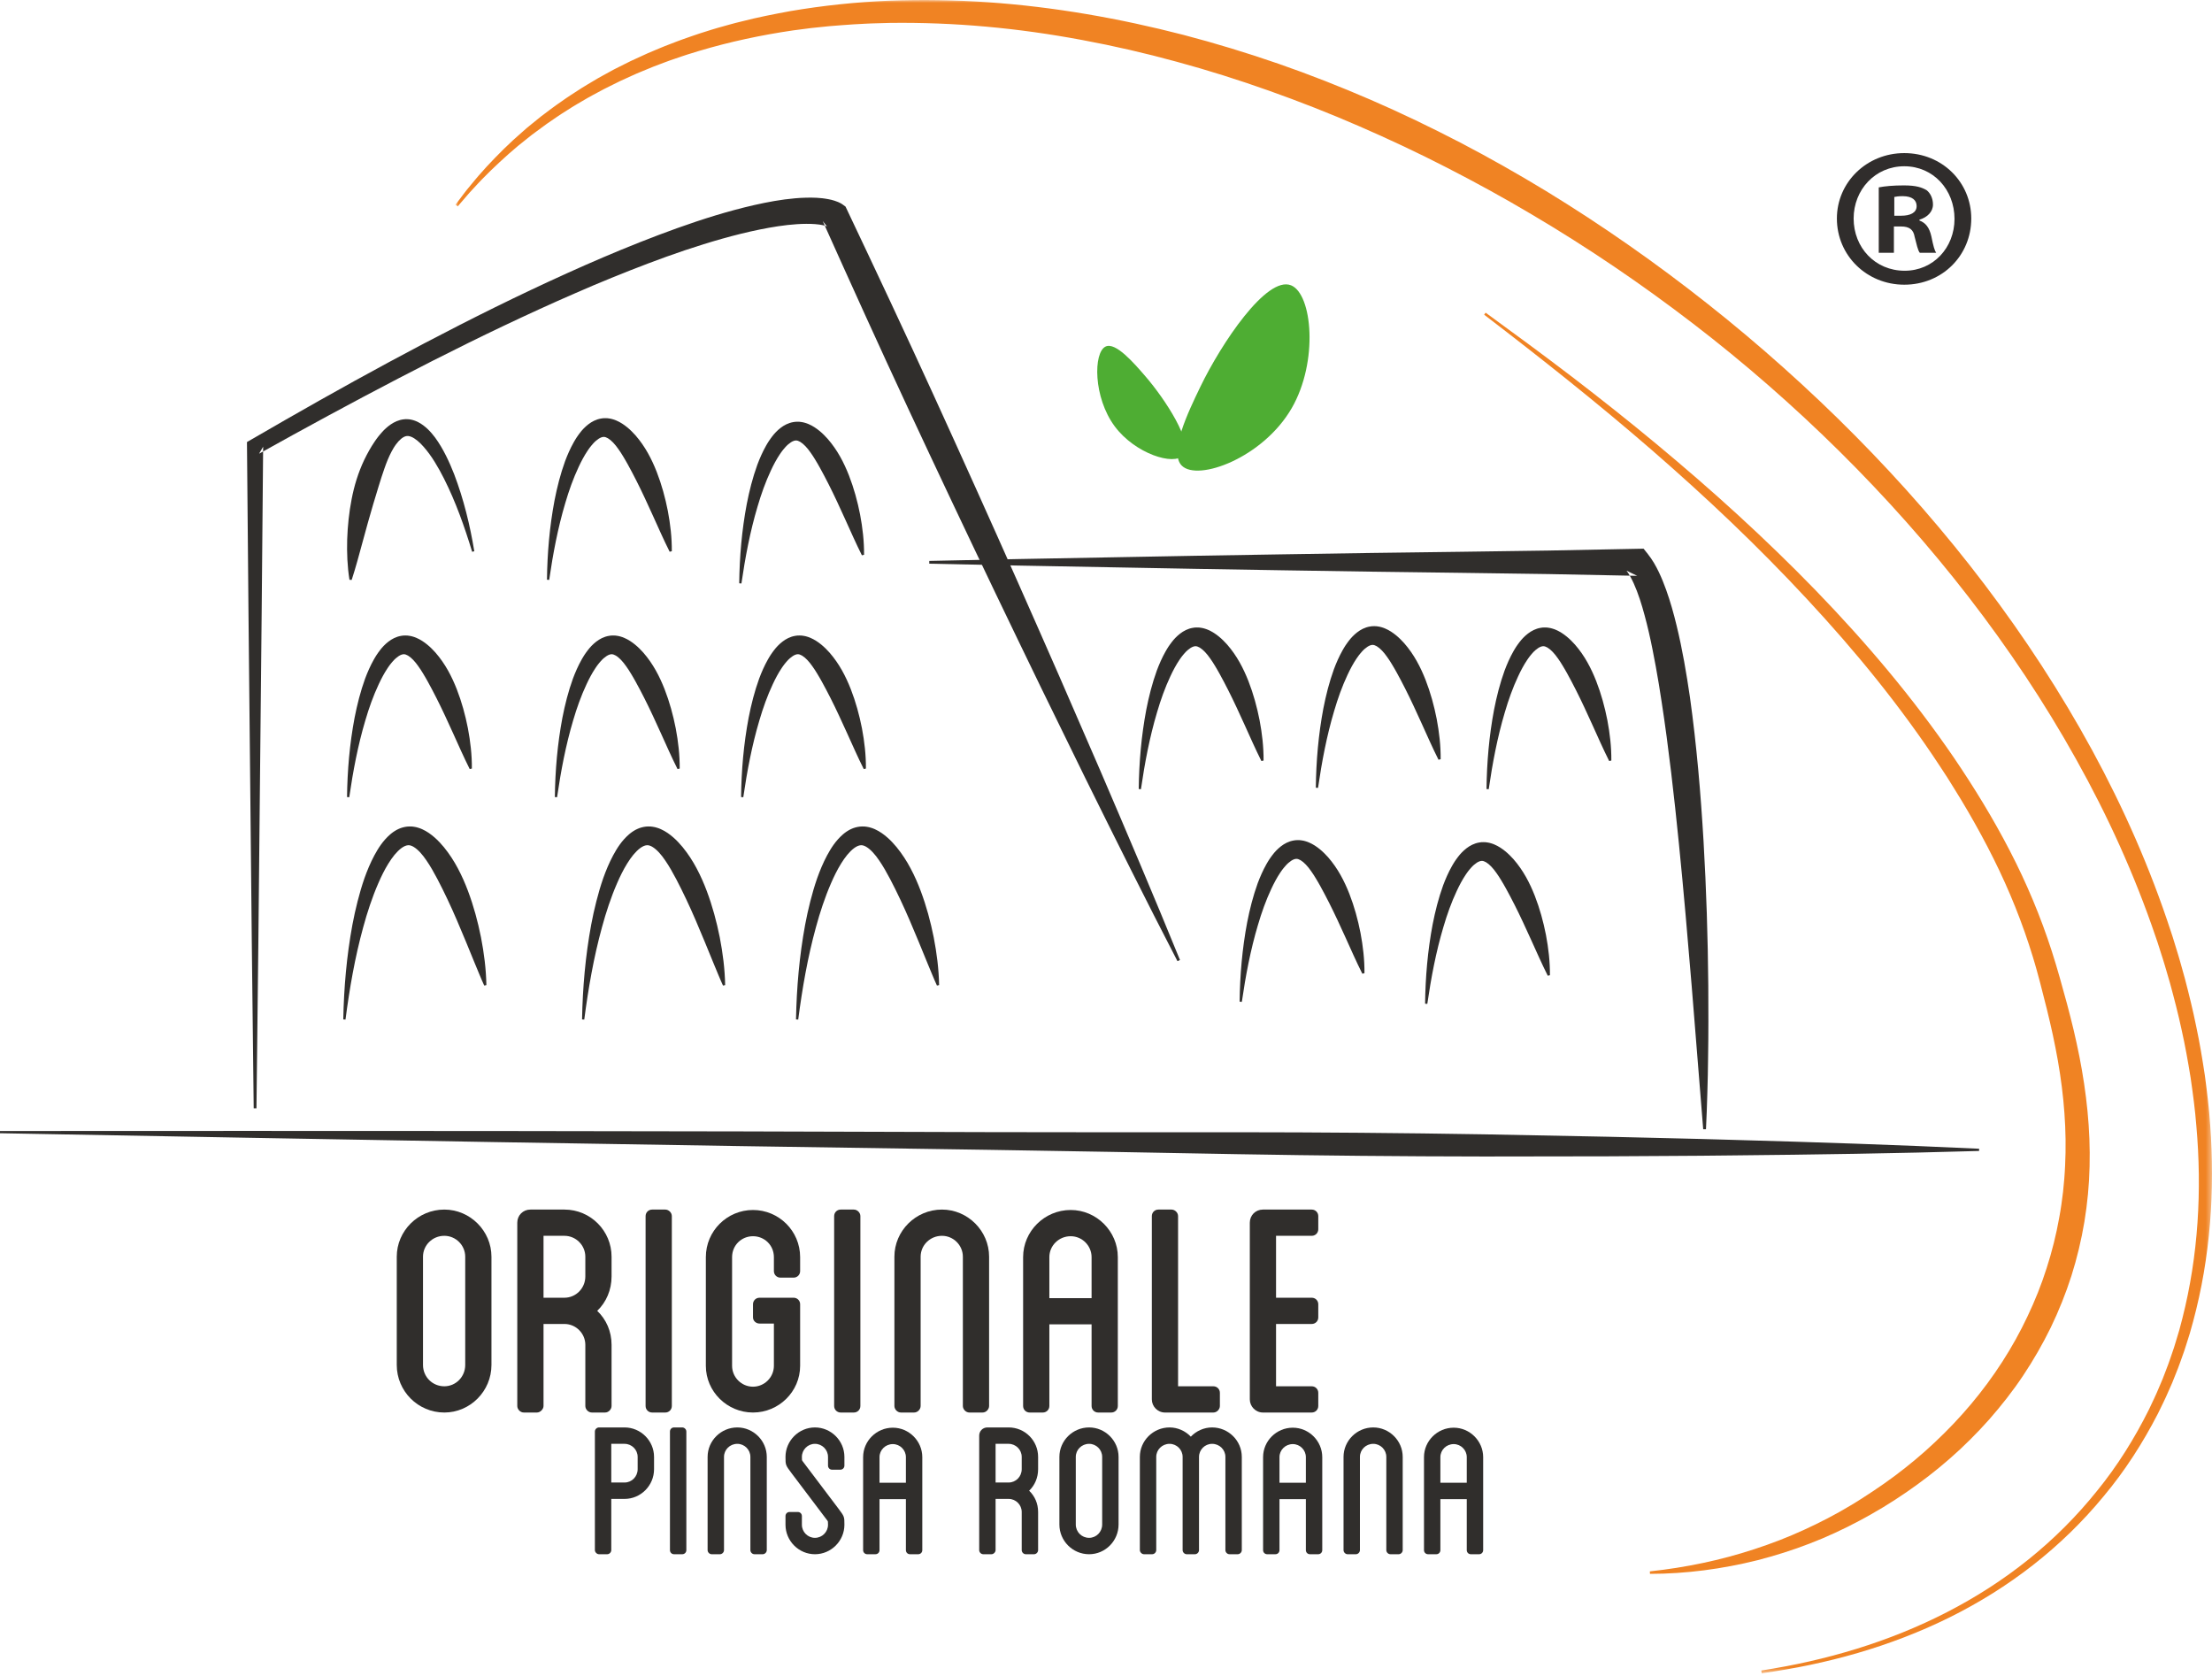 <svg xmlns="http://www.w3.org/2000/svg" xmlns:xlink="http://www.w3.org/1999/xlink" width="400px" height="303px" viewBox="0 0 400 303"><title>Group 86</title><defs><polygon id="path-1" points="0 0 317.623 0 317.623 302.545 0 302.545"></polygon></defs><g id="Page-1" stroke="none" stroke-width="1" fill="none" fill-rule="evenodd"><g id="Group-86" transform="translate(0, 0)"><g id="Group-3" transform="translate(82.377, 0)"><mask id="mask-2" fill="white"><use xlink:href="#path-1"></use></mask><g id="Clip-2"></g><path d="M236.123,302.05 C241.952,301.153 247.719,299.866 253.345,298.127 C258.969,296.389 264.451,294.196 269.674,291.506 C274.899,288.822 279.865,285.641 284.434,281.967 C289.004,278.297 293.173,274.136 296.831,269.57 C300.533,265.034 303.641,260.037 306.245,254.808 C306.863,253.484 307.512,252.174 308.062,250.82 L308.492,249.812 L308.705,249.308 L308.901,248.796 L309.684,246.749 C309.942,246.066 310.162,245.369 310.403,244.679 L310.756,243.643 C310.871,243.296 310.97,242.944 311.077,242.595 L311.708,240.497 L312.266,238.378 C315.15,227.043 315.825,215.206 314.793,203.561 C314.563,200.645 314.176,197.742 313.754,194.848 C313.282,191.959 312.777,189.075 312.131,186.219 C311.521,183.356 310.781,180.521 310.011,177.697 C309.814,176.992 309.6,176.291 309.396,175.588 C309.184,174.887 308.993,174.18 308.765,173.484 L308.098,171.391 L307.763,170.345 L307.406,169.306 C303.638,158.209 298.764,147.491 293.037,137.259 C287.326,127.015 280.791,117.232 273.616,107.951 C266.438,98.67 258.617,89.888 250.28,81.632 C241.937,73.383 233.087,65.644 223.777,58.506 C214.475,51.361 204.756,44.767 194.671,38.808 C189.635,35.816 184.503,32.992 179.292,30.326 C174.087,27.649 168.789,25.16 163.424,22.83 C158.062,20.494 152.614,18.36 147.106,16.403 C141.6,14.443 136.022,12.687 130.384,11.158 C124.75,9.614 119.054,8.3 113.314,7.234 C107.576,6.161 101.791,5.339 95.98,4.82 C90.169,4.294 84.334,4.065 78.504,4.144 L76.319,4.205 C75.59,4.229 74.861,4.239 74.134,4.286 C72.679,4.367 71.222,4.432 69.771,4.559 C69.045,4.617 68.317,4.664 67.592,4.732 L65.418,4.955 L64.33,5.068 L63.247,5.209 L61.079,5.49 C55.313,6.33 49.598,7.545 44.014,9.216 L41.925,9.859 C41.228,10.074 40.544,10.325 39.853,10.556 C38.466,11.008 37.115,11.552 35.748,12.061 C35.069,12.328 34.401,12.618 33.726,12.895 L32.716,13.315 C32.381,13.46 32.052,13.616 31.719,13.765 L29.729,14.673 L27.768,15.646 C27.442,15.809 27.111,15.963 26.789,16.135 L25.825,16.653 C25.185,17.003 24.533,17.334 23.901,17.699 C22.642,18.437 21.369,19.157 20.147,19.958 C18.899,20.721 17.708,21.569 16.499,22.393 C15.901,22.815 15.323,23.262 14.731,23.692 L13.847,24.343 L12.987,25.027 C10.666,26.816 8.493,28.791 6.378,30.828 L4.819,32.385 C4.3,32.905 3.815,33.458 3.311,33.993 L2.561,34.803 C2.312,35.074 2.08,35.359 1.838,35.636 L0.396,37.31 L0,37.003 L1.342,35.229 C1.568,34.936 1.786,34.635 2.021,34.347 L2.729,33.488 C3.206,32.92 3.664,32.334 4.157,31.778 L5.642,30.114 C7.671,27.942 9.777,25.827 12.041,23.887 L12.88,23.147 L13.746,22.438 C14.324,21.968 14.897,21.489 15.486,21.031 C16.68,20.137 17.859,19.217 19.097,18.382 C20.31,17.508 21.576,16.715 22.832,15.903 C23.462,15.501 24.112,15.132 24.752,14.745 L25.716,14.17 C26.038,13.98 26.37,13.807 26.696,13.625 L28.665,12.548 L30.671,11.54 C31.006,11.374 31.338,11.201 31.676,11.04 L32.695,10.57 C33.376,10.26 34.052,9.937 34.738,9.637 C36.119,9.062 37.488,8.451 38.893,7.933 C39.594,7.669 40.288,7.385 40.994,7.138 L43.115,6.397 C43.82,6.141 44.537,5.929 45.251,5.701 C45.966,5.48 46.677,5.24 47.399,5.041 C48.842,4.643 50.28,4.217 51.738,3.876 C54.641,3.127 57.582,2.552 60.528,2.011 C66.433,1 72.403,0.376 78.386,0.125 C84.37,-0.117 90.364,0 96.334,0.41 C108.277,1.24 120.104,3.329 131.673,6.32 C137.455,7.832 143.174,9.576 148.818,11.529 C154.461,13.487 160.02,15.68 165.499,18.048 C170.976,20.421 176.356,23.011 181.65,25.759 C186.94,28.517 192.129,31.462 197.223,34.557 C207.397,40.773 217.17,47.622 226.506,55.01 C231.178,58.701 235.733,62.537 240.169,66.506 C244.608,70.47 248.927,74.569 253.113,78.799 C261.489,87.254 269.336,96.236 276.528,105.722 C283.718,115.207 290.254,125.196 295.954,135.653 C301.647,146.11 306.473,157.055 310.174,168.386 L310.525,169.447 L310.853,170.515 L311.507,172.652 C311.73,173.363 311.917,174.085 312.124,174.801 C312.323,175.518 312.532,176.233 312.725,176.953 C313.475,179.838 314.195,182.732 314.782,185.656 C315.405,188.571 315.887,191.516 316.333,194.465 C316.729,197.421 317.089,200.384 317.289,203.362 C318.18,215.254 317.329,227.342 314.223,238.892 L313.623,241.051 L312.949,243.188 C312.835,243.543 312.729,243.901 312.606,244.254 L312.231,245.31 C311.975,246.011 311.74,246.721 311.467,247.416 L310.638,249.497 L310.431,250.018 L310.206,250.531 L309.753,251.555 C309.171,252.932 308.49,254.262 307.84,255.606 C305.107,260.914 301.863,265.971 298.029,270.543 C294.237,275.147 289.935,279.324 285.243,282.989 C280.551,286.656 275.475,289.814 270.152,292.453 C264.827,295.09 259.261,297.214 253.569,298.875 C247.876,300.537 242.059,301.738 236.194,302.545 L236.123,302.05 Z" id="Fill-1" fill="#F08323" mask="url(#mask-2)"></path></g><path d="M233.463,51.589 C237.299,53.131 238.458,65.348 233.586,73.793 C228.401,82.782 216.614,87.102 213.706,84.194 C211.326,81.814 214.84,74.538 217.072,69.916 C220.805,62.187 229.031,49.807 233.463,51.589" id="Fill-4" fill="#4EAD33"></path><path d="M213.956,82.309 C212.306,84.252 205.277,82.047 201.591,77.106 C197.669,71.847 197.706,63.723 199.924,62.662 C201.739,61.795 205.055,65.64 207.162,68.083 C210.685,72.168 215.863,80.063 213.956,82.309" id="Fill-6" fill="#4EAD33"></path><path d="M84.127,227.23 C84.127,225.154 82.423,223.449 80.346,223.449 C78.196,223.449 76.492,225.154 76.492,227.23 L76.492,246.8 C76.492,248.95 78.196,250.656 80.346,250.656 C82.423,250.656 84.127,248.95 84.127,246.8 L84.127,227.23 Z M88.871,227.23 L88.871,246.8 C88.871,251.545 85.017,255.4 80.346,255.4 C75.602,255.4 71.747,251.545 71.747,246.8 L71.747,227.23 C71.747,222.559 75.602,218.704 80.346,218.704 C85.017,218.704 88.871,222.559 88.871,227.23 L88.871,227.23 Z" id="Fill-8" fill="#302E2C"></path><path d="M105.847,227.23 C105.847,225.154 104.141,223.449 102.066,223.449 L98.286,223.449 L98.286,234.643 L102.066,234.643 C104.141,234.643 105.847,232.937 105.847,230.789 L105.847,227.23 Z M110.591,230.789 C110.591,233.235 109.628,235.458 107.997,237.015 C109.628,238.572 110.591,240.722 110.591,243.168 L110.591,254.214 C110.591,254.807 110.072,255.4 109.405,255.4 L107.033,255.4 C106.366,255.4 105.847,254.807 105.847,254.214 L105.847,243.168 C105.847,241.093 104.141,239.388 102.066,239.388 L98.286,239.388 L98.286,254.214 C98.286,254.807 97.692,255.4 97.099,255.4 L94.727,255.4 C94.06,255.4 93.541,254.807 93.541,254.214 L93.541,221.076 C93.541,219.743 94.579,218.704 95.913,218.704 L102.066,218.704 C106.811,218.704 110.591,222.559 110.591,227.23 L110.591,230.789 Z" id="Fill-10" fill="#302E2C"></path><path d="M121.489,254.214 C121.489,254.881 120.97,255.4 120.303,255.4 L117.93,255.4 C117.264,255.4 116.744,254.881 116.744,254.214 L116.744,219.89 C116.744,219.223 117.264,218.704 117.93,218.704 L120.303,218.704 C120.895,218.704 121.489,219.223 121.489,219.89 L121.489,254.214 Z" id="Fill-12" fill="#302E2C"></path><path d="M139.945,229.825 L139.945,227.304 C139.945,225.154 138.24,223.523 136.165,223.523 C134.089,223.523 132.384,225.154 132.384,227.304 L132.384,246.949 C132.384,249.025 134.089,250.73 136.165,250.73 C138.24,250.73 139.945,249.025 139.945,246.949 L139.945,239.314 L137.351,239.314 C136.684,239.314 136.165,238.794 136.165,238.202 L136.165,235.829 C136.165,235.162 136.684,234.643 137.351,234.643 L143.504,234.643 C144.171,234.643 144.69,235.162 144.69,235.829 L144.69,246.949 C144.69,251.62 140.835,255.4 136.165,255.4 C131.495,255.4 127.64,251.62 127.64,246.949 L127.64,227.304 C127.64,222.56 131.495,218.779 136.165,218.779 C140.835,218.779 144.69,222.56 144.69,227.304 L144.69,229.825 C144.69,230.492 144.171,231.011 143.504,231.011 L141.131,231.011 C140.465,231.011 139.945,230.492 139.945,229.825" id="Fill-14" fill="#302E2C"></path><path d="M155.585,254.214 C155.585,254.881 155.066,255.4 154.399,255.4 L152.027,255.4 C151.36,255.4 150.841,254.881 150.841,254.214 L150.841,219.89 C150.841,219.223 151.36,218.704 152.027,218.704 L154.399,218.704 C154.991,218.704 155.585,219.223 155.585,219.89 L155.585,254.214 Z" id="Fill-16" fill="#302E2C"></path><path d="M178.861,227.23 L178.861,254.214 C178.861,254.807 178.342,255.4 177.675,255.4 L175.303,255.4 C174.636,255.4 174.117,254.807 174.117,254.214 L174.117,227.23 C174.117,225.154 172.411,223.449 170.336,223.449 C168.186,223.449 166.48,225.154 166.48,227.23 L166.48,254.214 C166.48,254.807 165.961,255.4 165.294,255.4 L162.922,255.4 C162.255,255.4 161.736,254.807 161.736,254.214 L161.736,227.23 C161.736,222.559 165.591,218.704 170.336,218.704 C175.006,218.704 178.861,222.559 178.861,227.23" id="Fill-18" fill="#302E2C"></path><path d="M197.393,227.304 C197.393,225.228 195.688,223.523 193.613,223.523 C191.463,223.523 189.757,225.228 189.757,227.304 L189.757,234.717 L197.393,234.717 L197.393,227.304 Z M202.138,227.304 L202.138,254.214 C202.138,254.881 201.619,255.4 200.952,255.4 L198.58,255.4 C197.913,255.4 197.393,254.881 197.393,254.214 L197.393,239.461 L189.757,239.461 L189.757,254.214 C189.757,254.881 189.238,255.4 188.571,255.4 L186.198,255.4 C185.531,255.4 185.012,254.881 185.012,254.214 L185.012,227.304 C185.012,222.633 188.868,218.779 193.613,218.779 C198.283,218.779 202.138,222.633 202.138,227.304 L202.138,227.304 Z" id="Fill-20" fill="#302E2C"></path><path d="M220.595,251.842 L220.595,254.214 C220.595,254.807 220.075,255.4 219.409,255.4 L210.661,255.4 C209.327,255.4 208.289,254.288 208.289,253.028 L208.289,219.89 C208.289,219.223 208.808,218.704 209.475,218.704 L211.847,218.704 C212.439,218.704 213.033,219.223 213.033,219.89 L213.033,250.656 L219.409,250.656 C220.075,250.656 220.595,251.175 220.595,251.842" id="Fill-22" fill="#302E2C"></path><path d="M230.75,223.449 L230.75,234.643 L237.2,234.643 C237.867,234.643 238.386,235.162 238.386,235.829 L238.386,238.201 C238.386,238.868 237.867,239.388 237.2,239.388 L230.75,239.388 L230.75,250.656 L237.2,250.656 C237.867,250.656 238.386,251.175 238.386,251.842 L238.386,254.214 C238.386,254.881 237.867,255.4 237.2,255.4 L228.378,255.4 C227.044,255.4 226.006,254.288 226.006,253.028 L226.006,221.076 C226.006,219.743 227.044,218.704 228.378,218.704 L237.2,218.704 C237.867,218.704 238.386,219.223 238.386,219.89 L238.386,222.262 C238.386,222.93 237.867,223.449 237.2,223.449 L230.75,223.449 Z" id="Fill-24" fill="#302E2C"></path><path d="M115.308,263.423 C115.308,262.126 114.243,261.061 112.947,261.061 L110.539,261.061 L110.539,268.055 L112.947,268.055 C114.243,268.055 115.308,266.99 115.308,265.646 L115.308,263.423 Z M118.273,263.423 L118.273,265.646 C118.273,268.611 115.864,271.019 112.947,271.019 L110.539,271.019 L110.539,280.283 C110.539,280.652 110.214,281.023 109.797,281.023 L108.315,281.023 C107.944,281.023 107.574,280.652 107.574,280.283 L107.574,271.019 L107.574,268.055 L107.574,258.838 C107.574,258.421 107.944,258.097 108.315,258.097 L112.947,258.097 C115.864,258.097 118.273,260.505 118.273,263.423 L118.273,263.423 Z" id="Fill-26" fill="#302E2C"></path><path d="M124.113,280.283 C124.113,280.699 123.789,281.023 123.371,281.023 L121.889,281.023 C121.472,281.023 121.149,280.699 121.149,280.283 L121.149,258.838 C121.149,258.421 121.472,258.097 121.889,258.097 L123.371,258.097 C123.742,258.097 124.113,258.421 124.113,258.838 L124.113,280.283 Z" id="Fill-28" fill="#302E2C"></path><path d="M138.658,263.423 L138.658,280.283 C138.658,280.652 138.332,281.023 137.916,281.023 L136.433,281.023 C136.017,281.023 135.694,280.652 135.694,280.283 L135.694,263.423 C135.694,262.126 134.629,261.061 133.331,261.061 C131.988,261.061 130.923,262.126 130.923,263.423 L130.923,280.283 C130.923,280.652 130.598,281.023 130.181,281.023 L128.699,281.023 C128.282,281.023 127.959,280.652 127.959,280.283 L127.959,263.423 C127.959,260.505 130.367,258.097 133.331,258.097 C136.248,258.097 138.658,260.505 138.658,263.423" id="Fill-30" fill="#302E2C"></path><path d="M149.732,264.998 L149.732,263.423 C149.732,262.126 148.666,261.061 147.368,261.061 C146.072,261.061 145.007,262.126 145.007,263.423 C145.007,264.026 145.007,264.026 145.146,264.211 L151.584,272.732 C152.696,274.215 152.696,274.215 152.696,275.697 C152.696,278.615 150.286,281.023 147.368,281.023 C144.45,281.023 142.043,278.615 142.043,275.697 L142.043,274.122 C142.043,273.705 142.366,273.382 142.784,273.382 L144.265,273.382 C144.683,273.382 145.007,273.705 145.007,274.122 L145.007,275.697 C145.007,276.994 146.072,278.059 147.368,278.059 C148.666,278.059 149.732,276.994 149.732,275.697 C149.732,275.095 149.732,275.095 149.593,274.91 L143.154,266.387 C142.043,264.905 142.043,264.905 142.043,263.423 C142.043,260.505 144.45,258.097 147.368,258.097 C150.286,258.097 152.696,260.505 152.696,263.423 L152.696,264.998 C152.696,265.414 152.37,265.739 151.954,265.739 L150.471,265.739 C150.055,265.739 149.732,265.414 149.732,264.998" id="Fill-32" fill="#302E2C"></path><path d="M163.815,263.469 C163.815,262.173 162.75,261.108 161.454,261.108 C160.11,261.108 159.044,262.173 159.044,263.469 L159.044,268.101 L163.815,268.101 L163.815,263.469 Z M166.78,263.469 L166.78,280.283 C166.78,280.699 166.456,281.023 166.038,281.023 L164.557,281.023 C164.141,281.023 163.815,280.699 163.815,280.283 L163.815,271.065 L159.044,271.065 L159.044,280.283 C159.044,280.699 158.721,281.023 158.305,281.023 L156.822,281.023 C156.406,281.023 156.08,280.699 156.08,280.283 L156.08,263.469 C156.08,260.552 158.49,258.143 161.454,258.143 C164.372,258.143 166.78,260.552 166.78,263.469 L166.78,263.469 Z" id="Fill-34" fill="#302E2C"></path><path d="M184.759,263.423 C184.759,262.126 183.694,261.061 182.397,261.061 L180.034,261.061 L180.034,268.055 L182.397,268.055 C183.694,268.055 184.759,266.99 184.759,265.646 L184.759,263.423 Z M187.724,265.646 C187.724,267.175 187.121,268.564 186.101,269.537 C187.121,270.51 187.724,271.852 187.724,273.382 L187.724,280.283 C187.724,280.652 187.4,281.023 186.982,281.023 L185.5,281.023 C185.082,281.023 184.759,280.652 184.759,280.283 L184.759,273.382 C184.759,272.084 183.694,271.019 182.397,271.019 L180.034,271.019 L180.034,280.283 C180.034,280.652 179.664,281.023 179.292,281.023 L177.811,281.023 C177.393,281.023 177.07,280.652 177.07,280.283 L177.07,259.579 C177.07,258.745 177.719,258.097 178.553,258.097 L182.397,258.097 C185.362,258.097 187.724,260.505 187.724,263.423 L187.724,265.646 Z" id="Fill-36" fill="#302E2C"></path><path d="M199.308,263.423 C199.308,262.126 198.243,261.061 196.947,261.061 C195.602,261.061 194.537,262.126 194.537,263.423 L194.537,275.65 C194.537,276.994 195.602,278.059 196.947,278.059 C198.243,278.059 199.308,276.994 199.308,275.65 L199.308,263.423 Z M202.272,263.423 L202.272,275.65 C202.272,278.615 199.865,281.023 196.947,281.023 C193.982,281.023 191.573,278.615 191.573,275.65 L191.573,263.423 C191.573,260.505 193.982,258.097 196.947,258.097 C199.865,258.097 202.272,260.505 202.272,263.423 L202.272,263.423 Z" id="Fill-38" fill="#302E2C"></path><path d="M224.556,263.423 L224.556,280.283 C224.556,280.652 224.232,281.023 223.814,281.023 L222.333,281.023 C221.915,281.023 221.591,280.652 221.591,280.283 L221.591,263.423 C221.591,262.126 220.526,261.061 219.184,261.061 C217.886,261.061 216.82,262.126 216.82,263.423 L216.82,280.283 C216.82,280.652 216.497,281.023 216.079,281.023 L214.598,281.023 C214.182,281.023 213.856,280.652 213.856,280.283 L213.856,263.423 C213.856,262.126 212.791,261.061 211.495,261.061 C210.15,261.061 209.085,262.126 209.085,263.423 L209.085,280.283 C209.085,280.652 208.762,281.023 208.346,281.023 L206.863,281.023 C206.493,281.023 206.121,280.652 206.121,280.283 L206.121,263.423 C206.121,260.505 208.531,258.097 211.495,258.097 C212.976,258.097 214.367,258.745 215.339,259.764 C216.312,258.745 217.701,258.097 219.184,258.097 C222.148,258.097 224.556,260.505 224.556,263.423" id="Fill-40" fill="#302E2C"></path><path d="M236.142,263.469 C236.142,262.173 235.077,261.108 233.781,261.108 C232.436,261.108 231.371,262.173 231.371,263.469 L231.371,268.101 L236.142,268.101 L236.142,263.469 Z M239.106,263.469 L239.106,280.283 C239.106,280.699 238.783,281.023 238.365,281.023 L236.884,281.023 C236.468,281.023 236.142,280.699 236.142,280.283 L236.142,271.065 L231.371,271.065 L231.371,280.283 C231.371,280.699 231.047,281.023 230.631,281.023 L229.148,281.023 C228.732,281.023 228.407,280.699 228.407,280.283 L228.407,263.469 C228.407,260.552 230.816,258.143 233.781,258.143 C236.699,258.143 239.106,260.552 239.106,263.469 L239.106,263.469 Z" id="Fill-42" fill="#302E2C"></path><path d="M253.654,263.423 L253.654,280.283 C253.654,280.652 253.331,281.023 252.913,281.023 L251.432,281.023 C251.016,281.023 250.69,280.652 250.69,280.283 L250.69,263.423 C250.69,262.126 249.625,261.061 248.329,261.061 C246.984,261.061 245.919,262.126 245.919,263.423 L245.919,280.283 C245.919,280.652 245.596,281.023 245.18,281.023 L243.696,281.023 C243.281,281.023 242.955,280.652 242.955,280.283 L242.955,263.423 C242.955,260.505 245.365,258.097 248.329,258.097 C251.247,258.097 253.654,260.505 253.654,263.423" id="Fill-44" fill="#302E2C"></path><path d="M265.238,263.469 C265.238,262.173 264.173,261.108 262.877,261.108 C261.532,261.108 260.467,262.173 260.467,263.469 L260.467,268.101 L265.238,268.101 L265.238,263.469 Z M268.203,263.469 L268.203,280.283 C268.203,280.699 267.879,281.023 267.461,281.023 L265.98,281.023 C265.564,281.023 265.238,280.699 265.238,280.283 L265.238,271.065 L260.467,271.065 L260.467,280.283 C260.467,280.699 260.144,281.023 259.728,281.023 L258.245,281.023 C257.829,281.023 257.503,280.699 257.503,280.283 L257.503,263.469 C257.503,260.552 259.913,258.143 262.877,258.143 C265.795,258.143 268.203,260.552 268.203,263.469 L268.203,263.469 Z" id="Fill-46" fill="#302E2C"></path><path d="M45.876,200.398 L45.534,170.49 L45.234,140.582 L44.933,110.673 L44.666,80.765 L44.659,79.929 L45.402,79.498 C53.659,74.707 61.963,69.991 70.375,65.458 C78.787,60.926 87.292,56.551 95.946,52.453 C104.604,48.366 113.39,44.506 122.469,41.247 C127.012,39.625 131.631,38.16 136.416,37.071 C138.811,36.532 141.242,36.075 143.775,35.855 C144.411,35.807 145.044,35.751 145.698,35.745 C146.342,35.715 147.011,35.737 147.679,35.761 C148.021,35.788 148.361,35.812 148.706,35.846 L149.235,35.92 C149.412,35.945 149.586,35.967 149.774,36.01 L150.327,36.127 C150.52,36.178 150.716,36.235 150.91,36.292 C151.11,36.353 151.327,36.438 151.539,36.521 L151.899,36.689 C151.956,36.716 152.049,36.77 152.121,36.811 L152.235,36.879 L152.344,36.952 L152.463,37.039 L152.899,37.356 L153.174,37.935 C158.474,49.108 163.736,60.299 168.874,71.547 C174.011,82.795 179.089,94.071 184.105,105.374 C186.611,111.028 189.109,116.684 191.589,122.349 L198.98,139.366 C203.86,150.734 208.707,162.116 213.377,173.579 L212.923,173.789 C207.23,162.797 201.715,151.723 196.231,140.635 L188.078,123.969 C185.377,118.406 182.693,112.835 180.018,107.261 C174.672,96.109 169.386,84.929 164.16,73.722 C158.936,62.514 153.835,51.249 148.772,39.967 L149.483,40.863 L149.556,40.918 L149.619,40.96 L149.636,40.972 C149.643,40.977 149.673,40.989 149.663,40.985 C149.647,40.979 149.633,40.972 149.619,40.962 C149.553,40.939 149.495,40.909 149.41,40.882 L149.136,40.796 L148.815,40.722 C148.713,40.694 148.592,40.677 148.474,40.658 L148.12,40.599 L147.367,40.521 C146.846,40.494 146.323,40.459 145.775,40.474 C145.237,40.466 144.682,40.505 144.129,40.533 C141.907,40.675 139.632,41.046 137.369,41.504 C132.834,42.429 128.32,43.759 123.856,45.25 C119.392,46.754 114.979,48.457 110.593,50.236 L107.311,51.596 C106.221,52.056 105.136,52.536 104.048,53.005 C101.868,53.932 99.713,54.928 97.55,55.901 C88.916,59.841 80.399,64.07 71.964,68.462 C63.529,72.855 55.162,77.392 46.85,82.032 L47.585,80.765 L47.319,110.673 L47.018,140.582 L46.718,170.49 L46.376,200.398 L45.876,200.398 Z" id="Fill-48" fill="#302E2C"></path><path d="M168.041,101.421 L184.043,101.084 L200.044,100.788 C210.712,100.59 221.379,100.385 232.047,100.227 L248.048,99.979 L264.049,99.77 L280.051,99.545 L296.052,99.228 L297.213,99.206 L297.972,100.16 C298.829,101.239 299.432,102.324 299.955,103.406 C300.474,104.488 300.902,105.568 301.292,106.647 C302.063,108.804 302.666,110.962 303.187,113.124 C304.239,117.443 304.967,121.775 305.602,126.105 C306.811,134.772 307.543,143.447 308.057,152.124 C308.56,160.801 308.836,169.478 308.912,178.155 C308.936,182.493 308.951,186.83 308.877,191.168 L308.826,194.42 L308.741,197.673 C308.684,199.841 308.603,202.009 308.494,204.177 L307.994,204.184 L305.911,178.292 C305.195,169.672 304.457,161.062 303.594,152.478 C303.169,148.185 302.702,143.901 302.193,139.628 C301.93,137.492 301.667,135.359 301.385,133.23 C301.104,131.101 300.792,128.979 300.47,126.863 C300.151,124.746 299.809,122.636 299.424,120.543 C299.032,118.45 298.639,116.364 298.162,114.313 C297.926,113.287 297.671,112.27 297.398,111.265 C297.13,110.26 296.839,109.268 296.518,108.301 C296.195,107.337 295.843,106.395 295.445,105.516 C295.048,104.642 294.606,103.814 294.132,103.183 L296.052,104.115 L280.051,103.799 L264.049,103.573 L248.048,103.364 L232.047,103.116 C221.379,102.958 210.712,102.753 200.044,102.555 L184.043,102.259 L168.041,101.922 L168.041,101.421 Z" id="Fill-50" fill="#302E2C"></path><path d="M85.379,99.765 C83.992,95.212 82.398,90.717 80.29,86.538 C79.765,85.495 79.205,84.476 78.598,83.502 C77.992,82.529 77.329,81.605 76.609,80.79 C76.25,80.387 75.88,79.998 75.493,79.688 C75.109,79.373 74.711,79.115 74.347,78.971 C73.977,78.825 73.683,78.802 73.43,78.86 C73.17,78.915 72.864,79.072 72.545,79.333 C72.229,79.597 71.907,79.935 71.615,80.341 C71.538,80.435 71.467,80.54 71.399,80.649 L71.191,80.97 C71.063,81.201 70.923,81.413 70.803,81.656 C70.307,82.598 69.89,83.625 69.525,84.682 C69.146,85.733 68.818,86.817 68.476,87.903 C68.136,88.99 67.808,90.091 67.479,91.198 C66.815,93.412 66.206,95.669 65.582,97.947 C64.96,100.227 64.351,102.531 63.595,104.858 L63.195,104.827 C62.807,102.403 62.716,99.968 62.782,97.533 C62.865,95.1 63.116,92.664 63.587,90.25 C64.05,87.835 64.778,85.447 65.864,83.156 C66.416,82.014 67.035,80.888 67.781,79.797 C67.958,79.522 68.173,79.255 68.369,78.986 C68.587,78.721 68.791,78.457 69.032,78.197 C69.486,77.676 70.025,77.175 70.668,76.735 C71.308,76.299 72.104,75.916 73.03,75.816 L73.375,75.788 C73.49,75.783 73.606,75.793 73.721,75.798 C73.835,75.806 73.952,75.809 74.063,75.825 L74.392,75.887 C74.616,75.925 74.813,75.998 75.015,76.066 C75.223,76.129 75.395,76.224 75.581,76.309 C76.297,76.67 76.865,77.131 77.367,77.609 C77.873,78.088 78.289,78.601 78.684,79.119 C79.449,80.167 80.078,81.255 80.634,82.361 C81.189,83.467 81.676,84.59 82.12,85.724 C83.853,90.273 84.991,94.954 85.769,99.675 L85.379,99.765 Z" id="Fill-52" fill="#302E2C"></path><path d="M98.911,104.821 C98.968,100.038 99.375,95.241 100.276,90.481 C100.74,88.104 101.335,85.737 102.18,83.401 C102.617,82.238 103.12,81.083 103.758,79.952 C103.909,79.667 104.097,79.39 104.268,79.109 C104.359,78.97 104.458,78.833 104.554,78.694 C104.648,78.556 104.747,78.418 104.858,78.284 C105.27,77.738 105.769,77.208 106.384,76.729 C106.995,76.255 107.777,75.82 108.727,75.668 L109.083,75.62 C109.201,75.609 109.322,75.612 109.442,75.61 C109.561,75.611 109.684,75.608 109.801,75.617 L110.148,75.662 C110.387,75.687 110.597,75.749 110.814,75.808 C111.038,75.862 111.224,75.948 111.426,76.025 C112.205,76.353 112.838,76.79 113.403,77.248 C113.973,77.708 114.45,78.202 114.906,78.705 C116.681,80.74 117.839,83 118.751,85.311 C119.653,87.626 120.299,89.998 120.769,92.392 C121.222,94.79 121.504,97.214 121.485,99.669 L121.095,99.759 C119.996,97.574 119.044,95.391 118.069,93.244 C117.094,91.099 116.127,88.978 115.091,86.939 C114.574,85.92 114.049,84.918 113.511,83.946 L113.103,83.226 C112.96,82.995 112.83,82.751 112.686,82.523 C112.406,82.062 112.123,81.608 111.817,81.192 C111.235,80.348 110.546,79.604 109.933,79.244 C109.625,79.068 109.394,78.993 109.164,78.997 C108.929,78.999 108.608,79.104 108.26,79.327 C107.916,79.552 107.554,79.862 107.22,80.244 C107.133,80.332 107.051,80.431 106.97,80.533 L106.724,80.836 C106.57,81.054 106.403,81.257 106.258,81.49 C105.653,82.392 105.119,83.391 104.64,84.426 C103.665,86.495 102.881,88.704 102.222,90.955 C100.876,95.46 99.996,100.138 99.31,104.852 L98.911,104.821 Z" id="Fill-54" fill="#302E2C"></path><path d="M133.675,105.466 C133.733,100.683 134.139,95.886 135.04,91.126 C135.504,88.749 136.099,86.382 136.945,84.046 C137.381,82.882 137.884,81.728 138.522,80.597 C138.673,80.312 138.861,80.035 139.032,79.754 C139.123,79.615 139.222,79.478 139.318,79.339 C139.413,79.201 139.511,79.063 139.622,78.928 C140.034,78.383 140.533,77.853 141.148,77.374 C141.759,76.9 142.541,76.465 143.491,76.313 L143.847,76.265 C143.966,76.254 144.086,76.257 144.206,76.255 C144.325,76.256 144.448,76.253 144.565,76.262 L144.913,76.307 C145.151,76.332 145.361,76.394 145.578,76.453 C145.802,76.507 145.988,76.593 146.19,76.669 C146.969,76.998 147.602,77.435 148.168,77.893 C148.737,78.352 149.214,78.847 149.67,79.35 C151.445,81.385 152.604,83.645 153.515,85.956 C154.417,88.271 155.063,90.642 155.533,93.037 C155.986,95.435 156.268,97.858 156.249,100.314 L155.859,100.404 C154.761,98.219 153.808,96.036 152.833,93.888 C151.858,91.744 150.891,89.623 149.855,87.584 C149.338,86.564 148.814,85.562 148.275,84.591 L147.868,83.87 C147.724,83.64 147.594,83.396 147.45,83.168 C147.17,82.707 146.887,82.252 146.581,81.837 C145.999,80.993 145.31,80.249 144.697,79.889 C144.389,79.713 144.158,79.638 143.928,79.642 C143.693,79.644 143.372,79.749 143.024,79.972 C142.68,80.197 142.318,80.507 141.984,80.889 C141.897,80.977 141.815,81.076 141.734,81.178 L141.488,81.481 C141.334,81.699 141.167,81.902 141.022,82.135 C140.417,83.037 139.883,84.036 139.404,85.07 C138.43,87.139 137.645,89.349 136.986,91.6 C135.641,96.105 134.76,100.783 134.074,105.497 L133.675,105.466 Z" id="Fill-56" fill="#302E2C"></path><path d="M205.919,142.666 C205.976,137.882 206.382,133.086 207.283,128.326 C207.748,125.948 208.343,123.581 209.188,121.245 C209.625,120.082 210.128,118.928 210.766,117.797 C210.917,117.512 211.105,117.235 211.275,116.954 C211.367,116.815 211.466,116.677 211.561,116.539 C211.656,116.401 211.754,116.263 211.865,116.128 C212.278,115.583 212.776,115.052 213.392,114.574 C214.003,114.1 214.784,113.664 215.734,113.513 L216.09,113.465 C216.209,113.454 216.329,113.457 216.449,113.455 C216.569,113.456 216.692,113.452 216.809,113.462 L217.156,113.506 C217.394,113.532 217.604,113.594 217.822,113.653 C218.046,113.707 218.231,113.792 218.433,113.869 C219.212,114.198 219.846,114.634 220.411,115.093 C220.98,115.552 221.458,116.047 221.914,116.55 C223.689,118.585 224.847,120.845 225.759,123.156 C226.66,125.471 227.306,127.842 227.777,130.237 C228.23,132.635 228.512,135.058 228.493,137.514 L228.102,137.604 C227.004,135.418 226.052,133.236 225.076,131.088 C224.101,128.943 223.134,126.823 222.098,124.784 C221.582,123.764 221.057,122.762 220.519,121.791 L220.111,121.07 C219.967,120.84 219.838,120.595 219.694,120.368 C219.414,119.907 219.131,119.452 218.825,119.037 C218.243,118.193 217.553,117.449 216.941,117.089 C216.632,116.913 216.402,116.838 216.172,116.841 C215.937,116.843 215.616,116.949 215.268,117.172 C214.924,117.397 214.561,117.706 214.227,118.088 C214.141,118.177 214.058,118.276 213.977,118.378 L213.731,118.68 C213.578,118.899 213.41,119.102 213.265,119.334 C212.661,120.237 212.127,121.235 211.647,122.27 C210.673,124.339 209.888,126.549 209.229,128.8 C207.884,133.305 207.004,137.983 206.318,142.697 L205.919,142.666 Z" id="Fill-58" fill="#302E2C"></path><path d="M268.808,142.666 C268.866,137.882 269.272,133.086 270.173,128.326 C270.637,125.948 271.233,123.581 272.078,121.245 C272.515,120.082 273.017,118.928 273.656,117.797 C273.806,117.512 273.995,117.235 274.165,116.954 C274.256,116.815 274.356,116.677 274.451,116.539 C274.546,116.401 274.644,116.263 274.755,116.128 C275.168,115.583 275.666,115.052 276.281,114.574 C276.893,114.1 277.674,113.664 278.624,113.513 L278.98,113.465 C279.099,113.454 279.219,113.457 279.339,113.455 C279.459,113.456 279.581,113.452 279.699,113.462 L280.046,113.506 C280.284,113.532 280.494,113.594 280.711,113.653 C280.936,113.707 281.121,113.792 281.323,113.869 C282.102,114.198 282.736,114.634 283.301,115.093 C283.87,115.552 284.348,116.047 284.804,116.55 C286.579,118.585 287.737,120.845 288.649,123.156 C289.55,125.471 290.196,127.842 290.666,130.237 C291.119,132.635 291.401,135.058 291.382,137.514 L290.992,137.604 C289.894,135.418 288.942,133.236 287.966,131.088 C286.991,128.943 286.024,126.823 284.988,124.784 C284.472,123.764 283.947,122.762 283.409,121.791 L283.001,121.07 C282.857,120.84 282.728,120.595 282.584,120.368 C282.303,119.907 282.02,119.452 281.715,119.037 C281.132,118.193 280.443,117.449 279.831,117.089 C279.522,116.913 279.292,116.838 279.062,116.841 C278.827,116.843 278.505,116.949 278.158,117.172 C277.814,117.397 277.451,117.706 277.117,118.088 C277.03,118.177 276.948,118.276 276.867,118.378 L276.621,118.68 C276.468,118.899 276.3,119.102 276.155,119.334 C275.55,120.237 275.017,121.235 274.537,122.27 C273.563,124.339 272.778,126.549 272.119,128.8 C270.774,133.305 269.894,137.983 269.208,142.697 L268.808,142.666 Z" id="Fill-60" fill="#302E2C"></path><path d="M224.165,181.114 C224.222,176.331 224.628,171.534 225.529,166.774 C225.994,164.397 226.589,162.03 227.434,159.694 C227.871,158.531 228.374,157.376 229.012,156.245 C229.163,155.96 229.351,155.683 229.521,155.402 C229.613,155.263 229.712,155.126 229.808,154.987 C229.902,154.849 230.001,154.711 230.112,154.577 C230.524,154.031 231.023,153.501 231.638,153.022 C232.249,152.548 233.03,152.113 233.98,151.961 L234.336,151.913 C234.455,151.902 234.575,151.905 234.696,151.903 C234.815,151.904 234.938,151.901 235.055,151.91 L235.402,151.955 C235.64,151.98 235.851,152.042 236.068,152.101 C236.292,152.155 236.477,152.241 236.68,152.318 C237.458,152.646 238.092,153.083 238.657,153.541 C239.227,154.001 239.704,154.495 240.16,154.998 C241.935,157.033 243.093,159.293 244.005,161.604 C244.907,163.919 245.553,166.291 246.023,168.685 C246.476,171.083 246.758,173.507 246.739,175.962 L246.349,176.052 C245.25,173.867 244.298,171.684 243.323,169.537 C242.348,167.392 241.38,165.271 240.344,163.232 C239.828,162.213 239.303,161.211 238.765,160.239 L238.357,159.519 C238.214,159.288 238.084,159.044 237.94,158.816 C237.66,158.355 237.377,157.901 237.071,157.485 C236.489,156.641 235.8,155.897 235.187,155.537 C234.879,155.361 234.648,155.286 234.418,155.29 C234.183,155.292 233.862,155.397 233.514,155.62 C233.17,155.845 232.807,156.155 232.474,156.537 C232.387,156.625 232.305,156.724 232.224,156.826 L231.977,157.129 C231.824,157.347 231.657,157.55 231.511,157.783 C230.907,158.685 230.373,159.684 229.893,160.719 C228.919,162.788 228.135,164.997 227.476,167.248 C226.13,171.753 225.25,176.431 224.564,181.145 L224.165,181.114 Z" id="Fill-62" fill="#302E2C"></path><path d="M257.702,181.482 C257.76,176.699 258.166,171.902 259.067,167.142 C259.531,164.765 260.126,162.398 260.972,160.062 C261.409,158.899 261.911,157.744 262.55,156.613 C262.7,156.328 262.889,156.052 263.059,155.77 C263.15,155.631 263.249,155.494 263.345,155.355 C263.44,155.217 263.538,155.079 263.649,154.945 C264.062,154.399 264.56,153.869 265.175,153.39 C265.787,152.916 266.568,152.481 267.518,152.329 L267.874,152.281 C267.993,152.27 268.113,152.273 268.233,152.271 C268.353,152.272 268.475,152.269 268.593,152.279 L268.94,152.323 C269.178,152.348 269.388,152.41 269.605,152.469 C269.829,152.523 270.015,152.609 270.217,152.686 C270.996,153.014 271.63,153.451 272.195,153.909 C272.764,154.369 273.241,154.863 273.698,155.366 C275.473,157.401 276.631,159.662 277.542,161.972 C278.444,164.288 279.09,166.659 279.56,169.053 C280.013,171.451 280.295,173.875 280.276,176.33 L279.886,176.421 C278.788,174.235 277.836,172.052 276.86,169.905 C275.885,167.76 274.918,165.639 273.882,163.6 C273.366,162.581 272.841,161.579 272.302,160.607 L271.895,159.887 C271.751,159.656 271.621,159.412 271.477,159.185 C271.197,158.723 270.914,158.269 270.609,157.854 C270.026,157.009 269.337,156.265 268.725,155.905 C268.416,155.729 268.185,155.654 267.956,155.658 C267.721,155.66 267.399,155.765 267.051,155.988 C266.707,156.214 266.345,156.523 266.011,156.905 C265.924,156.993 265.842,157.092 265.761,157.194 L265.515,157.497 C265.361,157.715 265.194,157.918 265.049,158.151 C264.444,159.053 263.911,160.052 263.431,161.087 C262.457,163.156 261.672,165.365 261.013,167.616 C259.668,172.121 258.788,176.799 258.102,181.513 L257.702,181.482 Z" id="Fill-64" fill="#302E2C"></path><path d="M237.943,142.429 C238,137.645 238.406,132.849 239.307,128.089 C239.772,125.711 240.367,123.344 241.212,121.008 C241.649,119.845 242.152,118.691 242.79,117.56 C242.941,117.275 243.129,116.998 243.299,116.717 C243.391,116.578 243.49,116.44 243.586,116.302 C243.68,116.164 243.779,116.026 243.89,115.891 C244.302,115.346 244.801,114.815 245.416,114.337 C246.027,113.863 246.808,113.427 247.758,113.276 L248.114,113.228 C248.233,113.217 248.353,113.22 248.474,113.218 C248.593,113.219 248.716,113.215 248.833,113.225 L249.18,113.269 C249.418,113.295 249.629,113.357 249.846,113.416 C250.07,113.47 250.255,113.555 250.458,113.632 C251.236,113.961 251.87,114.397 252.435,114.856 C253.005,115.315 253.482,115.81 253.938,116.313 C255.713,118.348 256.871,120.608 257.783,122.919 C258.685,125.234 259.331,127.605 259.801,130 C260.254,132.398 260.536,134.821 260.517,137.277 L260.127,137.367 C259.028,135.181 258.076,132.999 257.1,130.851 C256.126,128.706 255.158,126.586 254.122,124.547 C253.606,123.527 253.081,122.525 252.543,121.554 L252.135,120.833 C251.992,120.603 251.862,120.358 251.718,120.131 C251.438,119.67 251.155,119.215 250.849,118.8 C250.267,117.956 249.578,117.212 248.965,116.852 C248.657,116.676 248.426,116.601 248.196,116.604 C247.961,116.606 247.64,116.712 247.292,116.935 C246.948,117.16 246.585,117.469 246.252,117.851 C246.165,117.94 246.082,118.039 246.002,118.141 L245.755,118.443 C245.602,118.662 245.435,118.865 245.289,119.097 C244.685,120 244.151,120.998 243.671,122.033 C242.697,124.102 241.913,126.312 241.254,128.563 C239.908,133.068 239.028,137.746 238.342,142.46 L237.943,142.429 Z" id="Fill-66" fill="#302E2C"></path><path d="M100.336,144.117 C100.394,139.333 100.8,134.536 101.701,129.776 C102.165,127.399 102.76,125.032 103.606,122.696 C104.043,121.533 104.545,120.378 105.184,119.247 C105.334,118.963 105.523,118.686 105.693,118.404 C105.784,118.265 105.883,118.128 105.979,117.99 C106.074,117.851 106.172,117.713 106.283,117.579 C106.696,117.033 107.194,116.503 107.809,116.024 C108.421,115.55 109.202,115.115 110.152,114.963 L110.508,114.915 C110.627,114.904 110.747,114.907 110.867,114.905 C110.987,114.906 111.109,114.903 111.227,114.913 L111.574,114.957 C111.812,114.982 112.022,115.045 112.239,115.103 C112.463,115.157 112.649,115.243 112.851,115.32 C113.63,115.648 114.264,116.085 114.829,116.543 C115.398,117.003 115.876,117.497 116.332,118 C118.107,120.035 119.265,122.296 120.176,124.606 C121.078,126.922 121.724,129.293 122.194,131.687 C122.647,134.086 122.929,136.509 122.91,138.964 L122.52,139.055 C121.422,136.869 120.47,134.686 119.494,132.539 C118.519,130.394 117.552,128.273 116.516,126.234 C116,125.215 115.475,124.213 114.936,123.242 L114.529,122.521 C114.385,122.29 114.255,122.046 114.111,121.819 C113.831,121.357 113.548,120.903 113.243,120.488 C112.66,119.643 111.971,118.899 111.359,118.539 C111.05,118.363 110.819,118.289 110.59,118.292 C110.355,118.294 110.033,118.399 109.686,118.623 C109.341,118.848 108.979,119.157 108.645,119.539 C108.558,119.627 108.476,119.726 108.395,119.828 L108.149,120.131 C107.995,120.349 107.828,120.552 107.683,120.785 C107.078,121.687 106.545,122.686 106.065,123.721 C105.091,125.79 104.306,127.999 103.647,130.25 C102.302,134.756 101.422,139.433 100.736,144.147 L100.336,144.117 Z" id="Fill-68" fill="#302E2C"></path><path d="M134.011,144.117 C134.069,139.333 134.475,134.536 135.376,129.776 C135.84,127.399 136.435,125.032 137.281,122.696 C137.717,121.533 138.22,120.378 138.858,119.247 C139.009,118.963 139.197,118.686 139.368,118.404 C139.459,118.265 139.558,118.128 139.654,117.99 C139.749,117.851 139.847,117.713 139.958,117.579 C140.371,117.033 140.869,116.503 141.484,116.024 C142.095,115.55 142.877,115.115 143.827,114.963 L144.183,114.915 C144.302,114.904 144.422,114.907 144.542,114.905 C144.662,114.906 144.784,114.903 144.901,114.913 L145.249,114.957 C145.487,114.982 145.697,115.045 145.914,115.103 C146.138,115.157 146.324,115.243 146.526,115.32 C147.305,115.648 147.939,116.085 148.504,116.543 C149.073,117.003 149.55,117.497 150.006,118 C151.781,120.035 152.94,122.296 153.851,124.606 C154.753,126.922 155.399,129.293 155.869,131.687 C156.322,134.086 156.604,136.509 156.585,138.964 L156.195,139.055 C155.097,136.869 154.144,134.686 153.169,132.539 C152.194,130.394 151.227,128.273 150.191,126.234 C149.674,125.215 149.15,124.213 148.611,123.242 L148.204,122.521 C148.06,122.29 147.93,122.046 147.786,121.819 C147.506,121.357 147.223,120.903 146.917,120.488 C146.335,119.643 145.646,118.899 145.033,118.539 C144.725,118.363 144.494,118.289 144.264,118.292 C144.029,118.294 143.708,118.399 143.36,118.623 C143.016,118.848 142.654,119.157 142.32,119.539 C142.233,119.627 142.151,119.726 142.07,119.828 L141.824,120.131 C141.67,120.349 141.503,120.552 141.358,120.785 C140.753,121.687 140.22,122.686 139.74,123.721 C138.766,125.79 137.981,127.999 137.322,130.25 C135.977,134.756 135.097,139.433 134.41,144.147 L134.011,144.117 Z" id="Fill-70" fill="#302E2C"></path><path d="M62.756,144.117 C62.813,139.333 63.22,134.536 64.12,129.776 C64.585,127.399 65.18,125.032 66.025,122.696 C66.462,121.533 66.965,120.378 67.603,119.247 C67.754,118.963 67.942,118.686 68.113,118.404 C68.204,118.265 68.303,118.128 68.399,117.99 C68.493,117.851 68.592,117.713 68.703,117.579 C69.115,117.033 69.614,116.503 70.229,116.024 C70.84,115.55 71.622,115.115 72.572,114.963 L72.927,114.915 C73.047,114.904 73.166,114.907 73.287,114.905 C73.406,114.906 73.529,114.903 73.646,114.913 L73.993,114.957 C74.232,114.982 74.442,115.045 74.659,115.103 C74.883,115.157 75.069,115.243 75.271,115.32 C76.05,115.648 76.683,116.085 77.248,116.543 C77.818,117.003 78.295,117.497 78.751,118 C80.526,120.035 81.684,122.296 82.596,124.606 C83.498,126.922 84.144,129.293 84.614,131.687 C85.067,134.086 85.349,136.509 85.33,138.964 L84.94,139.055 C83.841,136.869 82.889,134.686 81.914,132.539 C80.939,130.394 79.972,128.273 78.935,126.234 C78.419,125.215 77.894,124.213 77.356,123.242 L76.948,122.521 C76.805,122.29 76.675,122.046 76.531,121.819 C76.251,121.357 75.968,120.903 75.662,120.488 C75.08,119.643 74.391,118.899 73.778,118.539 C73.47,118.363 73.239,118.289 73.009,118.292 C72.774,118.294 72.453,118.399 72.105,118.623 C71.761,118.848 71.399,119.157 71.065,119.539 C70.978,119.627 70.896,119.726 70.815,119.828 L70.569,120.131 C70.415,120.349 70.248,120.552 70.103,120.785 C69.498,121.687 68.964,122.686 68.485,123.721 C67.51,125.79 66.726,127.999 66.067,130.25 C64.721,134.756 63.841,139.433 63.155,144.147 L62.756,144.117 Z" id="Fill-72" fill="#302E2C"></path><path d="M-9.60980394e-15,204.5 L44.743,204.484 L89.482,204.5 L134.22,204.57 L178.958,204.701 L201.327,204.728 L223.697,204.721 C238.61,204.727 253.522,204.852 268.432,205.101 L290.798,205.537 L301.981,205.803 L307.572,205.938 L313.163,206.096 C328.072,206.508 342.981,206.998 357.887,207.705 L357.884,208.106 C342.967,208.547 328.052,208.769 313.137,208.914 L307.544,208.972 L301.952,209.007 L290.766,209.073 L268.396,209.107 C253.484,209.09 238.572,208.948 223.661,208.687 L201.295,208.279 L178.929,207.905 L134.196,207.234 L89.464,206.503 L44.732,205.718 L-9.60980394e-15,204.901 L-9.60980394e-15,204.5 Z" id="Fill-74" fill="#302E2C"></path><path d="M105.253,184.319 C105.362,178.612 105.855,172.894 106.901,167.223 C107.167,165.806 107.475,164.394 107.835,162.988 C108.193,161.581 108.599,160.18 109.082,158.79 C109.576,157.405 110.144,156.031 110.862,154.685 C111.587,153.346 112.424,152.005 113.773,150.838 C113.953,150.697 114.116,150.549 114.315,150.419 C114.518,150.292 114.708,150.156 114.929,150.042 C115.159,149.935 115.375,149.815 115.624,149.73 L116.004,149.611 C116.131,149.571 116.259,149.536 116.398,149.518 C116.671,149.479 116.944,149.424 117.222,149.434 C117.361,149.434 117.5,149.435 117.639,149.439 C117.776,149.449 117.907,149.472 118.041,149.49 C118.173,149.513 118.313,149.527 118.437,149.561 L118.811,149.666 C119.068,149.732 119.284,149.834 119.514,149.929 C120.406,150.33 121.12,150.861 121.756,151.415 C122.396,151.971 122.937,152.566 123.445,153.173 C124.44,154.399 125.272,155.682 125.973,157.009 C126.68,158.334 127.275,159.693 127.795,161.07 C128.832,163.825 129.587,166.642 130.157,169.485 C130.708,172.331 131.075,175.205 131.131,178.113 L130.74,178.199 C130.584,177.869 130.446,177.537 130.3,177.207 L129.88,176.213 L129.057,174.232 L127.445,170.298 C126.366,167.694 125.284,165.116 124.104,162.627 C123.516,161.383 122.913,160.158 122.287,158.967 C121.659,157.78 121.012,156.619 120.29,155.575 C119.935,155.053 119.56,154.552 119.163,154.132 C118.769,153.709 118.354,153.347 117.965,153.122 C117.87,153.073 117.772,153.004 117.684,152.979 C117.639,152.961 117.594,152.941 117.549,152.92 C117.504,152.899 117.465,152.899 117.423,152.884 C117.382,152.874 117.339,152.856 117.299,152.847 C117.26,152.845 117.222,152.841 117.183,152.835 C117.104,152.809 117.026,152.835 116.946,152.831 C116.623,152.851 116.2,153.027 115.771,153.344 C115.344,153.662 114.918,154.085 114.521,154.564 C114.13,155.055 113.748,155.576 113.407,156.145 C112.711,157.27 112.105,158.498 111.563,159.761 C111.011,161.023 110.521,162.326 110.073,163.648 C109.623,164.97 109.219,166.315 108.853,167.672 C107.357,173.102 106.39,178.707 105.653,184.348 L105.253,184.319 Z" id="Fill-76" fill="#302E2C"></path><path d="M143.943,184.319 C144.052,178.612 144.544,172.894 145.591,167.223 C145.857,165.806 146.165,164.394 146.524,162.988 C146.883,161.581 147.288,160.18 147.772,158.79 C148.266,157.405 148.834,156.031 149.551,154.685 C150.277,153.346 151.114,152.005 152.463,150.838 C152.643,150.697 152.806,150.549 153.005,150.419 C153.208,150.292 153.398,150.156 153.619,150.042 C153.848,149.935 154.064,149.815 154.314,149.73 L154.694,149.611 C154.821,149.571 154.949,149.536 155.088,149.518 C155.361,149.479 155.634,149.424 155.912,149.434 C156.051,149.434 156.19,149.435 156.329,149.439 C156.465,149.449 156.597,149.472 156.731,149.49 C156.863,149.513 157.002,149.527 157.127,149.561 L157.5,149.666 C157.758,149.732 157.974,149.834 158.203,149.929 C159.095,150.33 159.81,150.861 160.446,151.415 C161.086,151.971 161.627,152.566 162.135,153.173 C163.13,154.399 163.962,155.682 164.663,157.009 C165.37,158.334 165.965,159.693 166.484,161.07 C167.522,163.825 168.277,166.642 168.847,169.485 C169.398,172.331 169.765,175.205 169.821,178.113 L169.43,178.199 C169.274,177.869 169.136,177.537 168.989,177.207 L168.57,176.213 L167.747,174.232 L166.135,170.298 C165.056,167.694 163.974,165.116 162.793,162.627 C162.206,161.383 161.603,160.158 160.977,158.967 C160.349,157.78 159.702,156.619 158.979,155.575 C158.624,155.053 158.25,154.552 157.852,154.132 C157.459,153.709 157.044,153.347 156.655,153.122 C156.56,153.073 156.461,153.004 156.373,152.979 C156.329,152.961 156.284,152.941 156.239,152.92 C156.194,152.899 156.155,152.899 156.113,152.884 C156.072,152.874 156.029,152.856 155.989,152.847 C155.95,152.845 155.912,152.841 155.873,152.835 C155.794,152.809 155.716,152.835 155.635,152.831 C155.313,152.851 154.889,153.027 154.461,153.344 C154.034,153.662 153.608,154.085 153.21,154.564 C152.82,155.055 152.438,155.576 152.096,156.145 C151.4,157.27 150.795,158.498 150.252,159.761 C149.701,161.023 149.211,162.326 148.763,163.648 C148.313,164.97 147.909,166.315 147.543,167.672 C146.047,173.102 145.08,178.707 144.343,184.348 L143.943,184.319 Z" id="Fill-78" fill="#302E2C"></path><path d="M62.076,184.319 C62.185,178.612 62.678,172.894 63.724,167.223 C63.99,165.806 64.298,164.394 64.658,162.988 C65.016,161.581 65.421,160.18 65.905,158.79 C66.399,157.405 66.967,156.031 67.684,154.685 C68.41,153.346 69.247,152.005 70.596,150.838 C70.776,150.697 70.939,150.549 71.138,150.419 C71.341,150.292 71.531,150.156 71.752,150.042 C71.981,149.935 72.198,149.815 72.447,149.73 L72.827,149.611 C72.954,149.571 73.082,149.536 73.221,149.518 C73.494,149.479 73.767,149.424 74.045,149.434 C74.184,149.434 74.323,149.435 74.462,149.439 C74.598,149.449 74.73,149.472 74.864,149.49 C74.996,149.513 75.136,149.527 75.26,149.561 L75.634,149.666 C75.891,149.732 76.107,149.834 76.337,149.929 C77.228,150.33 77.943,150.861 78.579,151.415 C79.219,151.971 79.76,152.566 80.268,153.173 C81.263,154.399 82.095,155.682 82.796,157.009 C83.503,158.334 84.098,159.693 84.617,161.07 C85.655,163.825 86.41,166.642 86.98,169.485 C87.531,172.331 87.898,175.205 87.954,178.113 L87.563,178.199 C87.407,177.869 87.269,177.537 87.122,177.207 L86.703,176.213 L85.88,174.232 L84.268,170.298 C83.189,167.694 82.107,165.116 80.927,162.627 C80.339,161.383 79.736,160.158 79.11,158.967 C78.482,157.78 77.835,156.619 77.113,155.575 C76.757,155.053 76.383,154.552 75.986,154.132 C75.592,153.709 75.177,153.347 74.788,153.122 C74.693,153.073 74.594,153.004 74.507,152.979 C74.462,152.961 74.417,152.941 74.372,152.92 C74.327,152.899 74.288,152.899 74.246,152.884 C74.205,152.874 74.162,152.856 74.122,152.847 C74.083,152.845 74.045,152.841 74.006,152.835 C73.927,152.809 73.849,152.835 73.768,152.831 C73.446,152.851 73.023,153.027 72.594,153.344 C72.167,153.662 71.741,154.085 71.344,154.564 C70.953,155.055 70.571,155.576 70.23,156.145 C69.533,157.27 68.928,158.498 68.386,159.761 C67.834,161.023 67.344,162.326 66.896,163.648 C66.446,164.97 66.042,166.315 65.676,167.672 C64.18,173.102 63.213,178.707 62.476,184.348 L62.076,184.319 Z" id="Fill-80" fill="#302E2C"></path><path d="M268.649,56.537 C273.904,60.359 279.14,64.212 284.308,68.159 C289.469,72.116 294.569,76.156 299.573,80.315 C304.578,84.475 309.501,88.737 314.306,93.136 C319.107,97.537 323.796,102.067 328.337,106.749 C337.405,116.118 345.889,126.113 353.284,136.932 C356.968,142.35 360.396,147.941 363.42,153.788 C366.45,159.627 369.017,165.73 371.037,172.012 C371.281,172.799 371.54,173.583 371.772,174.374 L372.464,176.745 C372.905,178.309 373.348,179.882 373.77,181.465 C374.193,183.049 374.599,184.641 374.981,186.242 C375.358,187.845 375.709,189.457 376.031,191.078 C377.302,197.562 378.038,204.218 377.864,210.909 C377.79,214.252 377.469,217.595 376.927,220.906 C376.373,224.215 375.59,227.489 374.579,230.69 C373.555,233.888 372.303,237.009 370.844,240.03 C369.37,243.043 367.692,245.954 365.834,248.74 C363.978,251.528 361.899,254.158 359.699,256.669 C358.587,257.914 357.447,259.134 356.26,260.303 C355.079,261.48 353.865,262.621 352.609,263.713 C350.106,265.907 347.466,267.935 344.734,269.815 C343.366,270.754 341.973,271.654 340.56,272.514 C339.849,272.939 339.142,273.355 338.424,273.761 C337.702,274.167 336.982,274.577 336.248,274.961 C334.789,275.744 333.305,276.478 331.802,277.168 C330.301,277.862 328.781,278.511 327.237,279.098 C324.157,280.289 321.007,281.28 317.822,282.101 C311.439,283.694 304.894,284.565 298.369,284.573 L298.344,284.123 C304.794,283.428 311.143,282.116 317.245,280.107 C320.297,279.109 323.293,277.961 326.199,276.624 C327.651,275.955 329.093,275.268 330.505,274.522 C331.92,273.785 333.312,273.006 334.677,272.182 C335.363,271.778 336.035,271.349 336.708,270.925 C337.383,270.496 338.055,270.054 338.717,269.611 C340.047,268.728 341.35,267.815 342.625,266.864 C345.173,264.962 347.619,262.927 349.92,260.747 C354.542,256.41 358.652,251.552 362.059,246.255 C363.766,243.609 365.3,240.857 366.639,238.013 C367.992,235.178 369.161,232.252 370.108,229.259 C371.073,226.271 371.832,223.218 372.382,220.124 C372.673,218.58 372.883,217.021 373.07,215.459 C373.149,214.676 373.229,213.893 373.291,213.108 C373.339,212.322 373.412,211.537 373.438,210.749 C373.591,207.599 373.548,204.432 373.314,201.269 C373.091,198.106 372.681,194.947 372.133,191.803 C371.855,190.231 371.546,188.662 371.211,187.096 C370.87,185.53 370.505,183.966 370.121,182.403 C369.738,180.839 369.332,179.275 368.924,177.705 L368.297,175.384 C368.09,174.612 367.847,173.85 367.624,173.082 C365.762,166.963 363.368,161.007 360.504,155.266 C359.075,152.393 357.538,149.569 355.92,146.786 C355.113,145.394 354.282,144.012 353.425,142.65 L352.148,140.6 L350.826,138.578 C347.291,133.189 343.466,127.981 339.43,122.936 C335.392,117.891 331.13,113.02 326.724,108.279 C322.319,103.535 317.758,98.932 313.077,94.449 C308.392,89.969 303.582,85.618 298.685,81.363 C288.883,72.859 278.696,64.798 268.379,56.898 L268.649,56.537 Z" id="Fill-82" fill="#F08323"></path><path d="M342.55,39.003 L343.849,39.003 C345.363,39.003 346.588,38.498 346.588,37.272 C346.588,36.191 345.794,35.469 344.064,35.469 C343.342,35.469 342.838,35.542 342.55,35.614 L342.55,39.003 Z M342.478,45.708 L339.738,45.708 L339.738,33.883 C340.821,33.667 342.335,33.523 344.28,33.523 C346.516,33.523 347.526,33.883 348.391,34.388 C349.04,34.892 349.544,35.83 349.544,36.984 C349.544,38.281 348.534,39.291 347.092,39.724 L347.092,39.868 C348.245,40.3 348.895,41.165 349.255,42.752 C349.617,44.554 349.832,45.276 350.12,45.708 L347.165,45.708 C346.804,45.276 346.588,44.194 346.228,42.824 C346.012,41.526 345.29,40.95 343.776,40.95 L342.478,40.95 L342.478,45.708 Z M335.196,39.507 C335.196,44.771 339.089,48.953 344.425,48.953 C349.617,48.953 353.437,44.771 353.437,39.58 C353.437,34.316 349.617,30.062 344.353,30.062 C339.089,30.062 335.196,34.316 335.196,39.507 L335.196,39.507 Z M356.467,39.507 C356.467,46.213 351.203,51.476 344.353,51.476 C337.575,51.476 332.168,46.213 332.168,39.507 C332.168,32.946 337.575,27.682 344.353,27.682 C351.203,27.682 356.467,32.946 356.467,39.507 L356.467,39.507 Z" id="Fill-84" fill="#302D2C"></path></g></g></svg>